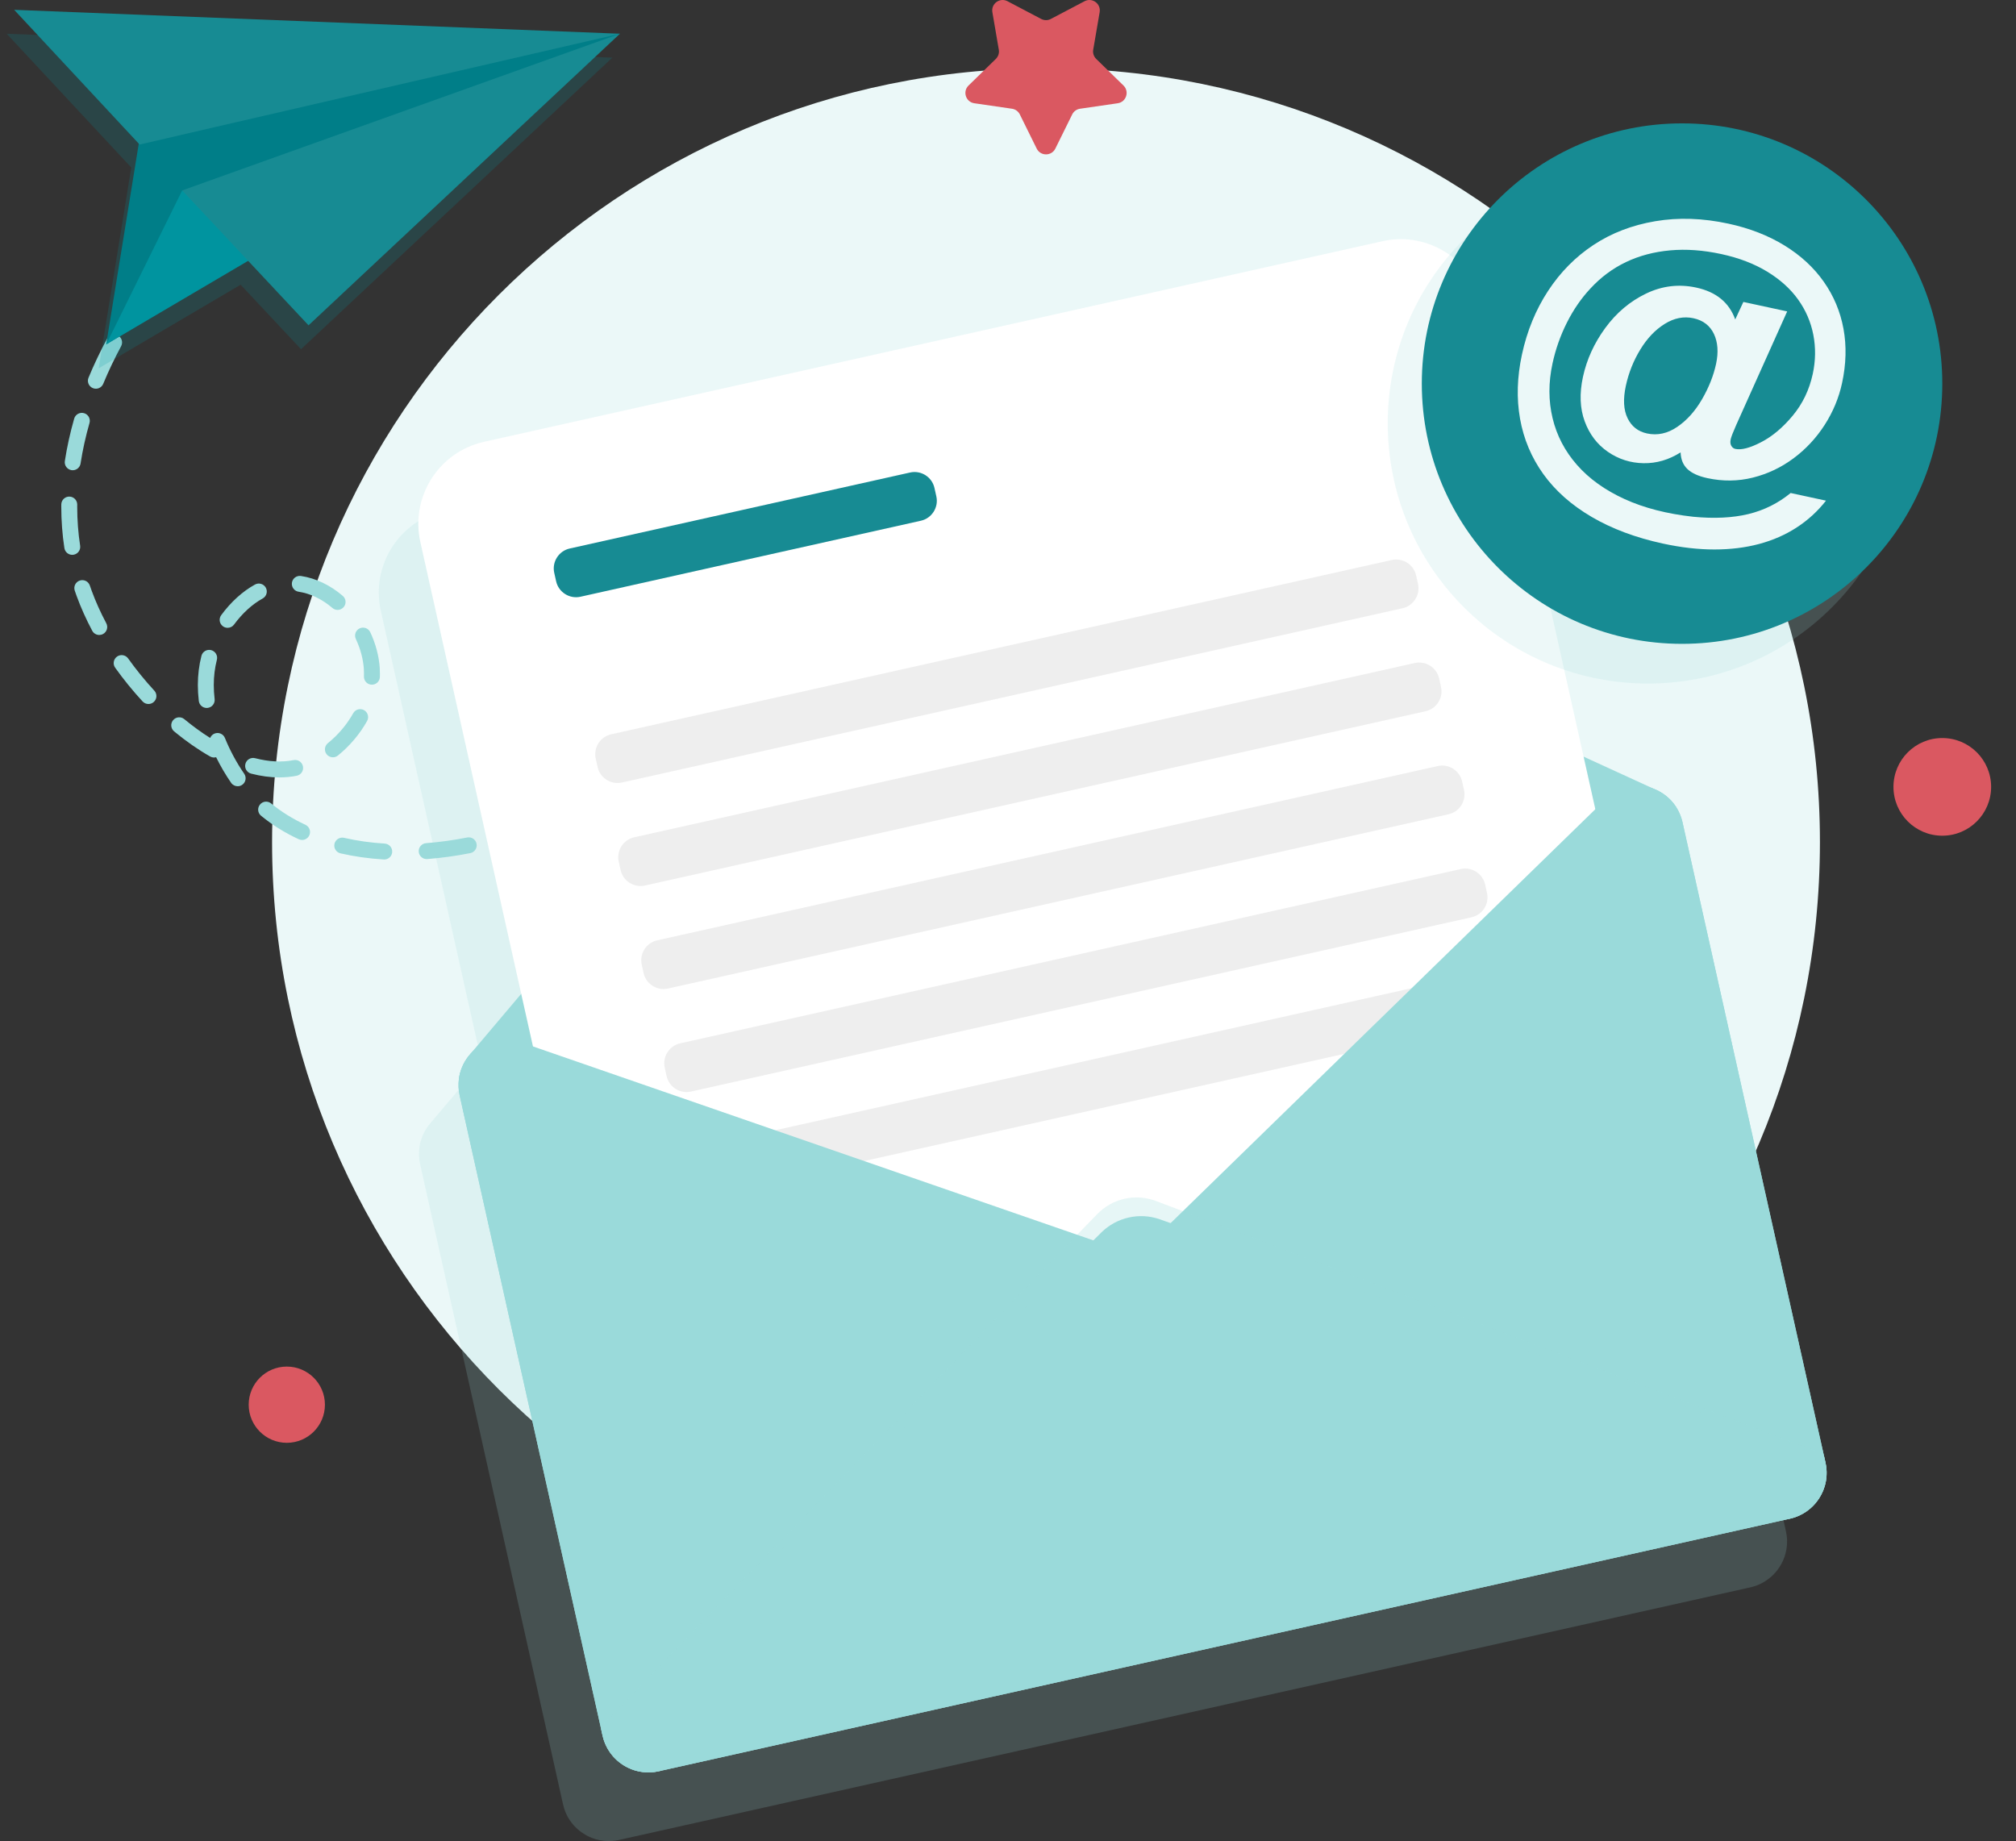 <svg width="219" height="200" viewBox="0 0 219 200" fill="none" xmlns="http://www.w3.org/2000/svg">
<rect x="0" y="0" width="219" height="200" fill="#333333" stroke="none"/>
<path d="M31.156 156.735C33.443 156.735 35.297 154.881 35.297 152.595C35.297 150.308 33.443 148.454 31.156 148.454C28.87 148.454 27.016 150.308 27.016 152.595C27.016 154.881 28.87 156.735 31.156 156.735Z" fill="#DA5861"/>
<path d="M210.993 90.784C213.922 90.784 216.297 88.409 216.297 85.48C216.297 82.55 213.922 80.175 210.993 80.175C208.063 80.175 205.689 82.55 205.689 85.48C205.689 88.409 208.063 90.784 210.993 90.784Z" fill="#DA5861"/>
<path d="M113.628 175.552C160.06 175.552 197.701 137.912 197.701 91.48C197.701 45.048 160.06 7.408 113.628 7.408C67.197 7.408 29.556 45.048 29.556 91.48C29.556 137.912 67.197 175.552 113.628 175.552Z" fill="#EBF8F8"/>
<path d="M41.741 93.369C41.724 93.369 41.705 93.369 41.688 93.367C40.056 93.267 38.473 93.043 36.983 92.699C36.518 92.591 36.227 92.127 36.335 91.662C36.443 91.196 36.911 90.909 37.373 91.013C38.769 91.336 40.256 91.546 41.793 91.64C42.27 91.669 42.633 92.079 42.604 92.556C42.576 93.015 42.196 93.369 41.742 93.369H41.741ZM46.349 93.323C45.901 93.323 45.521 92.978 45.487 92.523C45.451 92.047 45.807 91.631 46.284 91.594C47.745 91.483 49.248 91.275 50.751 90.978C51.228 90.887 51.675 91.191 51.768 91.66C51.86 92.129 51.555 92.583 51.087 92.676C49.517 92.985 47.946 93.202 46.417 93.32C46.395 93.321 46.372 93.322 46.35 93.322L46.349 93.323ZM55.39 91.561C55.02 91.561 54.678 91.322 54.563 90.951C54.422 90.495 54.677 90.01 55.134 89.869C56.551 89.431 57.984 88.911 59.391 88.322C59.834 88.137 60.338 88.346 60.523 88.786C60.707 89.227 60.499 89.733 60.058 89.918C58.599 90.528 57.115 91.068 55.645 91.522C55.56 91.549 55.473 91.561 55.39 91.561V91.561ZM32.814 91.247C32.693 91.247 32.569 91.221 32.452 91.167C30.942 90.469 29.565 89.611 28.359 88.616C27.989 88.313 27.937 87.767 28.242 87.399C28.544 87.03 29.089 86.976 29.459 87.282C30.551 88.182 31.802 88.96 33.177 89.597C33.611 89.797 33.8 90.311 33.6 90.745C33.453 91.061 33.14 91.248 32.813 91.248L32.814 91.247ZM25.817 85.41C25.543 85.41 25.272 85.279 25.105 85.036C24.504 84.165 23.954 83.223 23.478 82.258C23.265 82.317 23.03 82.294 22.822 82.175C21.518 81.433 20.204 80.517 18.918 79.455C18.549 79.15 18.497 78.605 18.801 78.237C19.105 77.868 19.651 77.817 20.019 78.121C20.949 78.889 21.891 79.574 22.83 80.165C22.914 79.956 23.081 79.78 23.307 79.689C23.75 79.51 24.254 79.723 24.433 80.166C24.977 81.511 25.702 82.856 26.529 84.055C26.8 84.448 26.701 84.987 26.308 85.258C26.157 85.362 25.986 85.411 25.817 85.411V85.41ZM30.343 84.452C29.364 84.452 28.332 84.313 27.277 84.039C26.815 83.918 26.537 83.447 26.657 82.984C26.778 82.521 27.248 82.243 27.712 82.363C29.213 82.753 30.63 82.824 31.894 82.573C32.365 82.478 32.818 82.785 32.911 83.254C33.003 83.723 32.7 84.178 32.23 84.271C31.625 84.391 30.989 84.452 30.343 84.452ZM36.162 82.269C35.91 82.269 35.66 82.158 35.489 81.947C35.189 81.575 35.247 81.031 35.618 80.73C36.736 79.828 37.687 78.704 38.369 77.479C38.602 77.061 39.128 76.912 39.546 77.144C39.963 77.377 40.112 77.904 39.88 78.321C39.09 79.737 37.993 81.035 36.706 82.076C36.545 82.205 36.353 82.268 36.162 82.268V82.269ZM22.454 76.907C22.022 76.907 21.648 76.583 21.596 76.144C21.528 75.561 21.492 74.98 21.492 74.415C21.492 73.32 21.624 72.254 21.883 71.246C22.002 70.783 22.475 70.505 22.936 70.624C23.399 70.743 23.678 71.215 23.559 71.677C23.336 72.545 23.223 73.466 23.223 74.415C23.223 74.912 23.254 75.424 23.315 75.94C23.371 76.414 23.032 76.844 22.558 76.9C22.523 76.904 22.489 76.907 22.455 76.907H22.454ZM16.126 76.477C15.893 76.477 15.661 76.383 15.49 76.198C14.427 75.046 13.424 73.813 12.511 72.534C12.233 72.145 12.324 71.605 12.713 71.327C13.102 71.049 13.642 71.139 13.92 71.529C14.791 72.749 15.748 73.925 16.763 75.026C17.086 75.376 17.065 75.924 16.713 76.248C16.546 76.402 16.337 76.477 16.127 76.477H16.126ZM40.401 74.378C40.39 74.378 40.378 74.378 40.366 74.377C39.888 74.358 39.517 73.956 39.536 73.478C39.54 73.379 39.541 73.28 39.541 73.181C39.541 73.006 39.536 72.829 39.524 72.652C39.452 71.589 39.152 70.47 38.655 69.413C38.452 68.98 38.637 68.465 39.069 68.262C39.502 68.06 40.017 68.244 40.221 68.677C40.808 69.926 41.164 71.259 41.251 72.535C41.266 72.752 41.272 72.967 41.272 73.181C41.272 73.304 41.27 73.426 41.266 73.548C41.247 74.013 40.864 74.378 40.401 74.378ZM10.782 68.978C10.472 68.978 10.173 68.811 10.017 68.518C9.355 67.27 8.79 66.012 8.338 64.779C8.262 64.574 8.19 64.368 8.12 64.161C7.968 63.708 8.212 63.218 8.665 63.066C9.121 62.914 9.608 63.158 9.761 63.611C9.825 63.802 9.893 63.994 9.963 64.184C10.387 65.343 10.92 66.528 11.546 67.707C11.77 68.129 11.61 68.653 11.188 68.876C11.058 68.945 10.92 68.978 10.783 68.978H10.782ZM24.727 68.201C24.548 68.201 24.368 68.147 24.214 68.032C23.829 67.748 23.747 67.207 24.031 66.822C25.089 65.385 26.358 64.236 27.7 63.499C28.119 63.269 28.644 63.421 28.875 63.84C29.105 64.258 28.953 64.784 28.534 65.015C27.41 65.633 26.334 66.612 25.423 67.849C25.254 68.079 24.992 68.201 24.727 68.201V68.201ZM36.674 66.255C36.475 66.255 36.275 66.186 36.112 66.046C34.988 65.084 33.718 64.473 32.439 64.281C31.966 64.209 31.641 63.769 31.713 63.296C31.783 62.824 32.229 62.498 32.697 62.57C34.297 62.811 35.867 63.558 37.237 64.733C37.6 65.043 37.642 65.59 37.332 65.953C37.16 66.153 36.918 66.255 36.674 66.255V66.255ZM7.849 60.273C7.43 60.273 7.061 59.967 6.995 59.539C6.771 58.08 6.657 56.571 6.657 55.053L6.659 54.804C6.663 54.328 7.05 53.946 7.524 53.946H7.531C8.008 53.949 8.392 54.34 8.389 54.817L8.387 55.053C8.387 56.483 8.494 57.904 8.705 59.276C8.778 59.748 8.453 60.19 7.982 60.262C7.937 60.269 7.892 60.272 7.849 60.272V60.273ZM7.9 51.082C7.856 51.082 7.812 51.078 7.768 51.072C7.295 50.999 6.972 50.557 7.044 50.086C7.277 48.567 7.618 47.016 8.059 45.476C8.191 45.016 8.67 44.751 9.129 44.882C9.588 45.014 9.854 45.492 9.722 45.952C9.301 47.422 8.975 48.9 8.753 50.348C8.688 50.776 8.319 51.082 7.899 51.082H7.9ZM10.415 42.227C10.304 42.227 10.192 42.205 10.084 42.161C9.643 41.979 9.433 41.472 9.616 41.031C10.203 39.613 10.883 38.184 11.635 36.787C11.862 36.366 12.385 36.209 12.807 36.436C13.228 36.663 13.385 37.188 13.158 37.608C12.433 38.953 11.779 40.328 11.214 41.693C11.076 42.026 10.754 42.227 10.414 42.227H10.415ZM14.772 34.11C14.608 34.11 14.441 34.063 14.294 33.965C13.896 33.7 13.788 33.163 14.052 32.765C14.905 31.482 15.834 30.207 16.813 28.977C17.11 28.603 17.654 28.542 18.029 28.84C18.403 29.137 18.465 29.681 18.167 30.055C17.219 31.247 16.319 32.481 15.493 33.723C15.326 33.974 15.052 34.11 14.772 34.11ZM20.505 26.89C20.294 26.89 20.081 26.812 19.915 26.657C19.565 26.33 19.547 25.782 19.873 25.433C20.652 24.601 21.473 23.77 22.316 22.966C22.661 22.637 23.208 22.647 23.539 22.994C23.869 23.339 23.857 23.887 23.511 24.217C22.691 25 21.893 25.806 21.137 26.616C20.967 26.798 20.736 26.89 20.505 26.89V26.89Z" fill="#9ADADA"/>
<g style="mix-blend-mode:multiply" opacity="0.18">
<path d="M194.132 167.398C194.132 167.391 194.133 167.384 194.133 167.378C194.131 167.369 194.133 167.357 194.13 167.349C194.13 167.29 194.128 167.227 194.123 167.168C194.119 167.106 194.117 167.043 194.107 166.981C194.105 166.956 194.104 166.932 194.102 166.902C194.099 166.886 194.099 166.868 194.095 166.853C194.09 166.811 194.085 166.771 194.077 166.734C194.072 166.693 194.067 166.652 194.058 166.611C194.042 166.522 194.027 166.436 194.008 166.352L193.96 166.134L193.798 165.411L178.479 96.794C178.459 96.71 178.436 96.622 178.413 96.538C178.4 96.477 178.381 96.414 178.359 96.355C178.339 96.284 178.314 96.213 178.286 96.143C178.265 96.084 178.243 96.025 178.217 95.968C178.196 95.909 178.171 95.856 178.145 95.798C178.112 95.725 178.08 95.656 178.042 95.584C177.968 95.44 177.89 95.297 177.799 95.16C177.798 95.156 177.793 95.153 177.793 95.148C177.735 95.064 177.679 94.979 177.618 94.9C177.404 94.601 177.157 94.33 176.884 94.091C176.82 94.033 176.753 93.977 176.681 93.921C176.526 93.795 176.365 93.682 176.198 93.58C176.145 93.546 176.09 93.511 176.033 93.481C175.96 93.438 175.887 93.396 175.806 93.359C175.796 93.353 175.782 93.347 175.769 93.342L175.467 93.202C175.467 93.202 175.466 93.198 175.463 93.203L167.732 89.66L156.776 40.586C155.677 35.666 150.798 32.569 145.878 33.667L48.288 55.456C43.368 56.554 40.27 61.433 41.369 66.353L52.325 115.425L46.831 121.923L46.617 122.178C46.607 122.189 46.596 122.199 46.591 122.209C46.035 122.922 45.672 123.777 45.553 124.688C45.478 125.262 45.502 125.858 45.634 126.455L61.077 195.619L61.116 195.795L61.164 196.013C61.193 196.142 61.224 196.266 61.265 196.388C61.273 196.417 61.283 196.445 61.292 196.473C61.298 196.495 61.305 196.516 61.312 196.537C61.316 196.549 61.319 196.561 61.323 196.573C61.323 196.573 61.323 196.574 61.323 196.575C61.327 196.588 61.333 196.598 61.337 196.61C61.362 196.684 61.39 196.759 61.418 196.831C61.424 196.842 61.428 196.859 61.434 196.87C61.447 196.898 61.46 196.925 61.472 196.952C61.486 196.982 61.499 197.011 61.512 197.04C61.519 197.056 61.526 197.071 61.533 197.087C61.539 197.1 61.546 197.114 61.552 197.128C61.589 197.205 61.629 197.282 61.67 197.359C61.679 197.375 61.688 197.389 61.697 197.404C61.715 197.436 61.734 197.468 61.753 197.499C61.773 197.533 61.792 197.57 61.813 197.602C61.864 197.68 61.916 197.761 61.967 197.834C61.968 197.837 61.971 197.839 61.973 197.842C62.01 197.894 62.05 197.941 62.088 197.991C62.105 198.012 62.119 198.037 62.135 198.058C62.183 198.124 62.24 198.187 62.293 198.251C62.301 198.26 62.31 198.27 62.319 198.279C62.33 198.292 62.343 198.305 62.356 198.318C62.39 198.356 62.422 198.393 62.459 198.43C62.474 198.445 62.491 198.456 62.506 198.471C62.57 198.536 62.633 198.6 62.7 198.661C62.714 198.673 62.726 198.688 62.741 198.701C62.807 198.762 62.877 198.818 62.948 198.873C62.982 198.9 63.017 198.928 63.052 198.955C63.102 198.994 63.154 199.033 63.203 199.067C63.224 199.082 63.247 199.092 63.268 199.106C63.365 199.173 63.465 199.235 63.566 199.295C63.598 199.314 63.63 199.332 63.662 199.351C63.704 199.374 63.743 199.398 63.785 199.42C63.95 199.506 64.119 199.585 64.293 199.652C64.322 199.664 64.352 199.672 64.381 199.683C64.424 199.699 64.467 199.716 64.511 199.73C64.579 199.753 64.647 199.776 64.716 199.799C64.763 199.811 64.81 199.821 64.856 199.832C64.909 199.845 64.961 199.858 65.014 199.869C65.066 199.881 65.116 199.894 65.168 199.904C65.251 199.919 65.335 199.93 65.42 199.942C65.434 199.944 65.448 199.947 65.463 199.949C65.494 199.953 65.525 199.962 65.557 199.966C65.598 199.97 65.641 199.974 65.683 199.977C65.705 199.979 65.727 199.981 65.747 199.983C65.751 199.983 65.755 199.984 65.76 199.984C65.868 199.994 65.974 199.996 66.08 199.997C66.11 199.999 66.136 200.001 66.165 199.999C66.178 199.999 66.193 199.997 66.207 199.997C66.227 199.997 66.246 199.996 66.266 199.995C66.332 199.994 66.397 199.994 66.463 199.987C66.467 199.987 66.473 199.986 66.478 199.986C66.495 199.986 66.51 199.984 66.527 199.982C66.546 199.981 66.564 199.98 66.583 199.977C66.623 199.976 66.662 199.97 66.701 199.965C66.718 199.963 66.736 199.962 66.753 199.96C66.767 199.958 66.781 199.958 66.794 199.956C66.855 199.946 66.921 199.936 66.982 199.927C67.072 199.911 67.161 199.895 67.25 199.875L189.865 172.498L190.139 172.437C190.228 172.417 190.316 172.393 190.403 172.37C190.463 172.352 190.526 172.334 190.585 172.316C190.605 172.312 190.62 172.304 190.637 172.3C190.664 172.289 190.696 172.279 190.723 172.269C190.739 172.265 190.754 172.257 190.77 172.254C190.805 172.241 190.837 172.231 190.868 172.219C190.871 172.214 190.875 172.213 190.883 172.211C190.921 172.195 190.964 172.177 191.002 172.159C191.034 172.148 191.069 172.136 191.099 172.12C191.105 172.118 191.112 172.114 191.118 172.112C191.119 172.112 191.119 172.111 191.12 172.111C191.163 172.09 191.206 172.07 191.249 172.05C191.344 172.003 191.44 171.956 191.533 171.901C191.537 171.9 191.539 171.897 191.543 171.895C191.566 171.883 191.587 171.869 191.61 171.856C191.638 171.839 191.667 171.822 191.694 171.806C191.709 171.798 191.728 171.786 191.743 171.778C191.759 171.77 191.769 171.759 191.784 171.752C191.807 171.738 191.825 171.718 191.848 171.703C192.043 171.573 192.231 171.433 192.406 171.278C192.41 171.274 192.416 171.272 192.42 171.268C192.449 171.244 192.476 171.217 192.505 171.19C192.534 171.166 192.558 171.144 192.582 171.117C192.613 171.089 192.644 171.057 192.675 171.025C192.687 171.013 192.701 170.997 192.714 170.982C192.728 170.967 192.742 170.952 192.756 170.938C192.804 170.887 192.85 170.834 192.897 170.785C192.903 170.775 192.909 170.766 192.917 170.759C192.947 170.724 192.974 170.685 193.004 170.649C193.03 170.616 193.057 170.583 193.083 170.549C193.092 170.536 193.102 170.524 193.111 170.512C193.117 170.502 193.127 170.491 193.134 170.481C193.16 170.447 193.185 170.411 193.208 170.376C193.232 170.349 193.25 170.32 193.269 170.291C193.285 170.266 193.3 170.242 193.315 170.218C193.331 170.192 193.347 170.165 193.364 170.139C193.396 170.087 193.429 170.036 193.458 169.982C193.489 169.93 193.518 169.873 193.548 169.816C193.564 169.785 193.581 169.752 193.597 169.72C193.641 169.634 193.681 169.547 193.722 169.459C193.734 169.421 193.751 169.383 193.767 169.343C193.777 169.319 193.785 169.294 193.794 169.27C193.817 169.211 193.841 169.151 193.86 169.09C193.877 169.052 193.885 169.012 193.898 168.975C193.91 168.935 193.923 168.898 193.935 168.857C193.948 168.816 193.958 168.771 193.968 168.735C194.001 168.618 194.024 168.495 194.048 168.375C194.046 168.366 194.051 168.353 194.053 168.34C194.057 168.301 194.065 168.261 194.072 168.217C194.08 168.173 194.085 168.125 194.092 168.078C194.094 168.073 194.094 168.069 194.093 168.064C194.099 168.025 194.1 167.986 194.104 167.946C194.107 167.909 194.111 167.873 194.114 167.836C194.115 167.818 194.118 167.802 194.119 167.783C194.122 167.774 194.123 167.762 194.121 167.753C194.122 167.703 194.127 167.646 194.127 167.591C194.128 167.561 194.13 167.531 194.128 167.502C194.13 167.486 194.128 167.468 194.126 167.452C194.126 167.432 194.128 167.414 194.128 167.395L194.132 167.398Z" fill="#9ADADA"/>
</g>
<path d="M182.773 89.331L198.304 158.889C198.323 158.974 198.338 159.059 198.353 159.149C198.363 159.19 198.368 159.23 198.373 159.272C198.381 159.308 198.386 159.349 198.391 159.39C198.394 159.406 198.394 159.423 198.397 159.439C198.4 159.468 198.401 159.493 198.402 159.519C198.412 159.58 198.413 159.643 198.419 159.705C198.424 159.764 198.425 159.827 198.426 159.886C198.428 159.915 198.426 159.945 198.424 159.976C198.428 159.996 198.43 160.021 198.426 160.043C198.429 160.072 198.426 160.102 198.426 160.132C198.426 160.187 198.421 160.243 198.42 160.294C198.421 160.302 198.42 160.314 198.418 160.323C198.41 160.419 198.406 160.512 198.392 160.605C198.392 160.609 198.393 160.613 198.391 160.618C198.384 160.666 198.378 160.714 198.371 160.757C198.363 160.801 198.356 160.841 198.352 160.88C198.35 160.893 198.345 160.906 198.347 160.915C198.323 161.034 198.3 161.158 198.266 161.276C198.257 161.311 198.246 161.356 198.234 161.397C198.222 161.437 198.209 161.474 198.197 161.515C198.183 161.552 198.176 161.592 198.159 161.63C198.134 161.707 198.105 161.786 198.075 161.86C198.057 161.911 198.037 161.953 198.021 161.999C197.972 162.102 197.927 162.205 197.874 162.306C197.836 162.383 197.797 162.455 197.757 162.523C197.718 162.595 197.674 162.664 197.63 162.733C197.613 162.767 197.59 162.797 197.568 162.831C197.549 162.861 197.531 162.89 197.507 162.917C197.485 162.952 197.459 162.987 197.433 163.022C197.426 163.032 197.416 163.043 197.41 163.053C197.348 163.138 197.282 163.221 197.215 163.299C197.207 163.305 197.201 163.315 197.195 163.325C197.14 163.384 197.086 163.446 197.028 163.506C197.007 163.527 196.991 163.548 196.973 163.565C196.943 163.597 196.912 163.629 196.88 163.658C196.856 163.684 196.832 163.707 196.802 163.73C196.775 163.757 196.747 163.784 196.719 163.808C196.522 163.987 196.308 164.149 196.083 164.292C196.068 164.3 196.057 164.31 196.042 164.318C196.027 164.325 196.009 164.338 195.993 164.346C195.941 164.378 195.889 164.411 195.832 164.441C195.738 164.496 195.643 164.543 195.548 164.59C195.498 164.614 195.448 164.637 195.398 164.661C195.368 164.676 195.333 164.689 195.301 164.699C195.263 164.717 195.22 164.734 195.182 164.752C195.174 164.753 195.169 164.754 195.167 164.759C195.135 164.77 195.104 164.781 195.069 164.794C195.053 164.797 195.038 164.805 195.022 164.809C194.994 164.819 194.963 164.83 194.936 164.84C194.92 164.844 194.904 164.852 194.884 164.856C194.824 164.873 194.761 164.892 194.702 164.91C194.614 164.934 194.526 164.957 194.438 164.977L71.548 192.415C71.459 192.434 71.37 192.45 71.28 192.466C71.219 192.476 71.153 192.486 71.092 192.495C71.022 192.507 70.952 192.513 70.881 192.517C70.84 192.522 70.799 192.527 70.761 192.527C70.662 192.536 70.56 192.537 70.463 192.538C70.434 192.541 70.409 192.538 70.378 192.536C70.272 192.534 70.165 192.532 70.058 192.522C69.993 192.516 69.932 192.512 69.872 192.505C69.582 192.473 69.293 192.414 69.013 192.337C68.945 192.314 68.877 192.291 68.808 192.269C68.731 192.244 68.652 192.215 68.577 192.185C68.118 192.004 67.691 191.761 67.302 191.458C67.211 191.389 67.122 191.316 67.038 191.238C66.748 190.981 66.489 190.693 66.265 190.37C66.214 190.297 66.163 190.215 66.111 190.138C66.06 190.061 66.016 189.977 65.968 189.895C65.924 189.812 65.88 189.728 65.84 189.644C65.801 189.564 65.767 189.488 65.732 189.406C65.726 189.396 65.722 189.379 65.715 189.368C65.685 189.29 65.653 189.208 65.628 189.129C65.623 189.126 65.621 189.118 65.62 189.11C65.597 189.047 65.58 188.988 65.561 188.924C65.522 188.802 65.489 188.678 65.461 188.55L49.931 118.991C49.797 118.395 49.775 117.799 49.849 117.224C49.968 116.314 50.331 115.459 50.887 114.746C50.894 114.736 50.904 114.725 50.913 114.715L51.127 114.46C51.808 113.703 52.725 113.143 53.796 112.904L176.686 85.467C176.807 85.439 176.925 85.418 177.045 85.404C177.064 85.395 177.088 85.394 177.11 85.393C177.225 85.375 177.344 85.362 177.457 85.354C177.482 85.352 177.511 85.35 177.536 85.349C177.637 85.343 177.738 85.342 177.836 85.346C177.861 85.344 177.886 85.343 177.912 85.346C178.035 85.347 178.155 85.355 178.276 85.365C178.388 85.375 178.506 85.39 178.615 85.408C178.773 85.432 178.93 85.469 179.082 85.511C179.167 85.53 179.252 85.553 179.335 85.581C179.48 85.625 179.623 85.677 179.76 85.74C179.763 85.735 179.764 85.74 179.764 85.74L180.066 85.88C180.08 85.885 180.094 85.891 180.103 85.896C180.184 85.934 180.257 85.977 180.33 86.019C180.387 86.049 180.442 86.083 180.496 86.118C180.662 86.22 180.822 86.333 180.978 86.459C181.049 86.514 181.117 86.571 181.181 86.629C181.454 86.868 181.701 87.139 181.916 87.437C181.975 87.517 182.033 87.602 182.09 87.686C182.091 87.69 182.096 87.694 182.096 87.697C182.186 87.834 182.265 87.976 182.339 88.121C182.377 88.193 182.409 88.262 182.442 88.335C182.468 88.393 182.493 88.446 182.514 88.505C182.54 88.563 182.562 88.621 182.583 88.68C182.611 88.749 182.636 88.82 182.656 88.892C182.678 88.951 182.696 89.014 182.709 89.075C182.733 89.158 182.756 89.246 182.775 89.331H182.773Z" fill="#9ADADA"/>
<path d="M182.096 87.697L49.849 117.224C49.968 116.313 50.331 115.458 50.887 114.745C50.894 114.735 50.904 114.725 50.913 114.714L51.127 114.459L102.013 54.27C103.508 52.498 106.002 51.941 108.11 52.909L179.759 85.74C179.763 85.735 179.763 85.739 179.763 85.739L180.065 85.879C180.079 85.885 180.093 85.89 180.103 85.895C180.183 85.933 180.256 85.976 180.329 86.018C180.386 86.048 180.441 86.082 180.495 86.117C180.662 86.219 180.822 86.332 180.977 86.458C181.048 86.513 181.116 86.571 181.18 86.628C181.454 86.867 181.7 87.138 181.915 87.436C181.975 87.516 182.032 87.601 182.089 87.685C182.09 87.689 182.095 87.693 182.096 87.696V87.697Z" fill="#9ADADA"/>
<path d="M184.451 137.838L69.044 163.605L45.664 58.89C44.566 53.97 47.664 49.092 52.584 47.993L150.173 26.204C155.093 25.106 159.972 28.203 161.071 33.123L184.451 137.838Z" fill="white"/>
<path d="M152.362 66.073L67.561 85.006C66.374 85.272 65.184 84.517 64.919 83.329L64.714 82.41C64.448 81.223 65.204 80.033 66.392 79.768L151.192 60.834C152.38 60.569 153.569 61.324 153.835 62.512L154.039 63.43C154.305 64.618 153.55 65.807 152.362 66.073Z" fill="#EEEEEE"/>
<path d="M154.86 77.263L70.059 96.197C68.872 96.462 67.682 95.707 67.417 94.519L67.212 93.601C66.947 92.413 67.702 91.224 68.89 90.958L153.69 72.025C154.878 71.759 156.067 72.515 156.333 73.703L156.538 74.621C156.803 75.808 156.048 76.998 154.86 77.263Z" fill="#EEEEEE"/>
<path d="M157.359 88.454L72.558 107.388C71.371 107.653 70.181 106.898 69.916 105.71L69.711 104.792C69.446 103.604 70.201 102.415 71.389 102.149L156.189 83.216C157.377 82.95 158.566 83.705 158.832 84.894L159.037 85.812C159.302 86.999 158.547 88.189 157.359 88.454Z" fill="#EEEEEE"/>
<path d="M159.857 99.645L75.057 118.579C73.869 118.844 72.68 118.089 72.414 116.901L72.209 115.983C71.944 114.795 72.699 113.606 73.887 113.34L158.688 94.407C159.875 94.141 161.065 94.896 161.33 96.085L161.535 97.003C161.8 98.191 161.045 99.38 159.857 99.645Z" fill="#EEEEEE"/>
<path d="M162.356 110.836L77.555 129.77C76.368 130.035 75.178 129.281 74.913 128.092L74.708 127.174C74.443 125.986 75.198 124.797 76.386 124.531L161.186 105.598C162.374 105.332 163.563 106.087 163.829 107.276L164.034 108.194C164.299 109.382 163.544 110.571 162.356 110.836Z" fill="#EEEEEE"/>
<path d="M100.038 56.567L63.055 64.825C61.867 65.09 60.678 64.335 60.413 63.147L60.208 62.228C59.942 61.041 60.698 59.852 61.886 59.586L98.869 51.328C100.056 51.063 101.246 51.818 101.511 53.006L101.716 53.925C101.981 55.112 101.227 56.302 100.038 56.567Z" fill="#178B93"/>
<path d="M124.535 140.805V140.809C124.389 141.062 124.203 141.307 123.977 141.527L71.822 192.353L71.548 192.415C71.045 192.527 70.545 192.562 70.058 192.523C69.989 192.517 69.92 192.512 69.855 192.505C68.999 192.408 68.189 192.094 67.501 191.605C67.436 191.56 67.37 191.511 67.303 191.459C67.11 191.312 66.928 191.145 66.758 190.967C66.698 190.908 66.646 190.849 66.591 190.789C66.539 190.724 66.482 190.661 66.433 190.596C65.973 190.013 65.633 189.323 65.46 188.55L49.93 118.991C49.796 118.395 49.774 117.799 49.849 117.224C49.967 116.314 50.33 115.459 50.886 114.746C50.893 114.736 50.903 114.725 50.913 114.715L51.127 114.46C51.808 113.703 52.724 113.143 53.796 112.904C54.539 112.738 55.313 112.782 56.033 113.031L60.975 114.74L116.679 134.019L118.774 134.744L122.772 136.127C123.07 136.23 123.343 136.372 123.583 136.539V136.543C124.943 137.496 125.361 139.369 124.536 140.806L124.535 140.805Z" fill="#9ADADA"/>
<path d="M182.773 89.331L198.304 158.889C198.323 158.974 198.338 159.059 198.354 159.149C198.363 159.19 198.368 159.23 198.373 159.272C198.381 159.308 198.386 159.349 198.391 159.39C198.394 159.406 198.394 159.424 198.397 159.439C198.4 159.468 198.401 159.493 198.402 159.519C198.412 159.58 198.413 159.643 198.419 159.706C198.424 159.764 198.425 159.827 198.426 159.886C198.427 159.895 198.426 159.907 198.428 159.915C198.428 159.933 198.428 159.954 198.425 159.975C198.429 159.995 198.431 160.02 198.427 160.042C198.43 160.071 198.427 160.101 198.426 160.131C198.426 160.186 198.425 160.237 198.421 160.293C198.422 160.301 198.421 160.314 198.419 160.323C198.415 160.416 198.407 160.512 198.393 160.604C198.393 160.608 198.394 160.612 198.392 160.617C198.385 160.665 198.383 160.708 198.372 160.756C198.368 160.795 198.359 160.835 198.353 160.879C198.35 160.888 198.349 160.901 198.348 160.914C198.324 161.033 198.3 161.157 198.267 161.275C198.258 161.31 198.247 161.355 198.235 161.396C198.222 161.437 198.21 161.473 198.198 161.514C198.184 161.551 198.177 161.591 198.159 161.629C198.135 161.706 198.106 161.785 198.076 161.86C198.057 161.91 198.038 161.952 198.022 161.998C197.974 162.106 197.925 162.206 197.875 162.306C197.837 162.382 197.798 162.454 197.758 162.522C197.719 162.594 197.675 162.663 197.631 162.732C197.614 162.766 197.59 162.796 197.569 162.831C197.55 162.861 197.532 162.89 197.508 162.916C197.486 162.951 197.459 162.986 197.434 163.022C197.427 163.031 197.417 163.042 197.41 163.052C197.349 163.138 197.283 163.221 197.216 163.299C197.208 163.304 197.202 163.314 197.196 163.324C197.141 163.383 197.087 163.445 197.029 163.505C197.008 163.527 196.992 163.547 196.974 163.564C196.944 163.596 196.913 163.629 196.881 163.657C196.856 163.683 196.832 163.706 196.803 163.729C196.776 163.756 196.748 163.784 196.72 163.807C196.523 163.986 196.309 164.148 196.083 164.291C196.069 164.299 196.054 164.31 196.043 164.317C196.028 164.325 196.01 164.337 195.994 164.345C195.942 164.378 195.89 164.411 195.833 164.441C195.739 164.495 195.644 164.542 195.548 164.589C195.499 164.613 195.449 164.636 195.399 164.66C195.368 164.675 195.334 164.688 195.302 164.699C195.264 164.716 195.221 164.733 195.183 164.751L195.17 164.753C195.135 164.766 195.101 164.782 195.069 164.793C195.053 164.796 195.038 164.805 195.022 164.808C194.994 164.818 194.967 164.829 194.936 164.84C194.92 164.843 194.904 164.851 194.884 164.855C194.824 164.873 194.761 164.891 194.702 164.909C194.614 164.933 194.526 164.956 194.438 164.976L194.164 165.038L125.344 141.222C125.046 141.119 124.773 140.977 124.537 140.809V140.805C123.173 139.853 122.756 137.988 123.584 136.542V136.538C123.726 136.287 123.912 136.041 124.138 135.822L127.164 132.87L128.751 131.323L170.969 90.181L174.799 86.45C175.289 85.973 175.902 85.641 176.571 85.492L176.685 85.466C176.807 85.439 176.924 85.417 177.044 85.403C177.063 85.395 177.088 85.393 177.109 85.392C177.224 85.375 177.343 85.361 177.456 85.353C177.481 85.352 177.51 85.35 177.536 85.348C177.636 85.342 177.737 85.341 177.835 85.345C177.86 85.343 177.885 85.342 177.911 85.345C178.034 85.347 178.154 85.354 178.275 85.365C178.387 85.374 178.505 85.39 178.615 85.407C178.772 85.431 178.929 85.468 179.082 85.51C179.166 85.529 179.252 85.552 179.335 85.58C179.48 85.624 179.622 85.677 179.759 85.74C179.762 85.735 179.763 85.739 179.763 85.739L180.065 85.879C180.079 85.885 180.093 85.89 180.103 85.896C180.183 85.933 180.256 85.976 180.329 86.018C180.386 86.048 180.441 86.082 180.495 86.117C180.662 86.219 180.822 86.332 180.977 86.458C181.048 86.513 181.116 86.571 181.18 86.628C181.454 86.867 181.7 87.138 181.915 87.437C181.975 87.516 182.032 87.601 182.089 87.685C182.09 87.69 182.095 87.693 182.096 87.696C182.185 87.833 182.264 87.976 182.339 88.12C182.376 88.192 182.408 88.261 182.441 88.334C182.467 88.392 182.492 88.445 182.514 88.504C182.539 88.562 182.561 88.62 182.582 88.679C182.611 88.749 182.635 88.819 182.655 88.891C182.677 88.95 182.695 89.013 182.709 89.074C182.732 89.158 182.755 89.246 182.774 89.33L182.773 89.331Z" fill="#9ADADA"/>
<g style="mix-blend-mode:multiply" opacity="0.25">
<path d="M198.093 157.947L198.255 158.67C198.895 161.539 197.187 164.363 194.438 164.976L71.548 192.414C68.8 193.028 66.052 191.199 65.412 188.331L65.251 187.607L119.173 131.909C120.847 130.18 123.346 129.622 125.596 130.475L198.093 157.948V157.947Z" fill="#9ADADA"/>
</g>
<path d="M198.149 158.196L198.304 158.889C198.917 161.637 197.187 164.363 194.439 164.977L71.549 192.415C68.801 193.028 66.075 191.297 65.461 188.55L65.306 187.856L119.619 133.904C121.305 132.228 123.803 131.671 126.041 132.47L198.149 158.197V158.196Z" fill="#9ADADA"/>
<g style="mix-blend-mode:multiply" opacity="0.18">
<path d="M199.01 65.975C210.05 54.934 210.05 37.035 199.01 25.994C187.97 14.954 170.07 14.954 159.03 25.994C147.99 37.035 147.99 54.934 159.03 65.975C170.07 77.015 187.97 77.015 199.01 65.975Z" fill="#9ADADA"/>
</g>
<path d="M182.722 69.942C198.336 69.942 210.993 57.285 210.993 41.672C210.993 26.059 198.336 13.402 182.722 13.402C167.109 13.402 154.452 26.059 154.452 41.672C154.452 57.285 167.109 69.942 182.722 69.942Z" fill="#178B93"/>
<path d="M188.5 34.703L189.384 32.8L194.144 33.829L188.608 46.163C188.262 46.944 188.061 47.467 188.004 47.731C187.944 48.008 187.967 48.239 188.071 48.425C188.175 48.611 188.323 48.725 188.516 48.767C189.165 48.907 190.095 48.664 191.306 48.039C192.517 47.415 193.662 46.454 194.741 45.159C195.82 43.863 196.547 42.35 196.922 40.619C197.234 39.177 197.254 37.76 196.983 36.367C196.712 34.974 196.161 33.698 195.329 32.537C194.498 31.376 193.38 30.366 191.974 29.509C190.568 28.651 188.903 28.014 186.981 27.598C185.021 27.174 183.169 27.04 181.424 27.198C179.679 27.356 178.083 27.778 176.639 28.466C175.194 29.154 173.905 30.111 172.771 31.338C171.773 32.406 170.92 33.643 170.213 35.05C169.506 36.457 168.985 37.936 168.65 39.486C168.203 41.554 168.205 43.533 168.658 45.424C169.111 47.315 169.996 49.01 171.314 50.509C172.631 52.009 174.35 53.241 176.468 54.21C178.586 55.178 181.077 55.82 183.94 56.137C186.221 56.354 188.214 56.257 189.92 55.846C191.625 55.434 193.159 54.671 194.52 53.556L198.36 54.387C197.457 55.539 196.394 56.51 195.173 57.303C193.95 58.096 192.591 58.691 191.096 59.092C189.601 59.492 187.977 59.691 186.229 59.691C184.481 59.69 182.62 59.476 180.649 59.05C177.692 58.41 175.114 57.447 172.914 56.159C170.714 54.871 168.963 53.322 167.662 51.513C166.362 49.703 165.516 47.695 165.124 45.49C164.733 43.286 164.802 40.958 165.332 38.505C165.886 35.945 166.83 33.646 168.165 31.606C169.499 29.568 171.146 27.901 173.106 26.607C175.065 25.314 177.301 24.455 179.815 24.03C182.329 23.605 184.98 23.694 187.769 24.298C190.053 24.792 192.076 25.578 193.836 26.657C195.597 27.736 197.021 29.048 198.109 30.592C199.198 32.136 199.913 33.842 200.258 35.709C200.603 37.576 200.552 39.544 200.105 41.611C199.757 43.222 199.126 44.737 198.216 46.156C197.305 47.575 196.178 48.786 194.836 49.785C193.494 50.785 192.018 51.484 190.408 51.885C188.799 52.286 187.153 52.304 185.471 51.94C184.497 51.729 183.776 51.401 183.306 50.953C182.837 50.506 182.591 49.901 182.566 49.141C181.296 49.949 179.953 50.342 178.536 50.318C177.12 50.294 175.831 49.883 174.67 49.085C173.509 48.286 172.668 47.183 172.149 45.775C171.629 44.367 171.566 42.755 171.958 40.94C172.367 39.053 173.174 37.283 174.38 35.632C175.587 33.981 177.065 32.734 178.813 31.892C180.562 31.05 182.38 30.832 184.267 31.241C186.43 31.708 187.841 32.864 188.5 34.704V34.703ZM176.617 41.909C176.305 43.351 176.367 44.522 176.801 45.422C177.236 46.321 177.94 46.876 178.914 47.086C180.043 47.331 181.136 47.094 182.19 46.38C183.244 45.665 184.142 44.666 184.885 43.386C185.628 42.106 186.138 40.823 186.417 39.537C186.554 38.9 186.603 38.309 186.563 37.766C186.524 37.223 186.398 36.727 186.187 36.278C185.975 35.83 185.683 35.462 185.313 35.174C184.941 34.886 184.491 34.685 183.962 34.571C182.903 34.342 181.862 34.547 180.836 35.188C179.81 35.827 178.927 36.756 178.186 37.974C177.445 39.191 176.922 40.502 176.617 41.909Z" fill="#EBF8F8"/>
<g style="mix-blend-mode:multiply" opacity="0.18">
<path d="M66.524 6.261L0.723 3.665L14.259 18.2L10.72 40.009L26.139 30.932L32.7 37.937L66.524 6.261Z" fill="#00949F"/>
</g>
<path d="M11.536 37.412L16.706 5.556L67.341 3.665L11.536 37.412Z" fill="#007E88"/>
<path d="M15.167 15.702C15.436 15.621 67.341 3.664 67.341 3.664L1.539 1.067L15.167 15.702Z" fill="#178B93"/>
<path d="M19.792 20.686L11.536 37.412L37.093 22.367L19.792 20.686Z" fill="#00949F"/>
<path d="M19.792 20.686L33.516 35.34L67.341 3.665L19.792 20.686Z" fill="#178B93"/>
<path d="M114.155 2.058L117.816 0.132C118.646 -0.304 119.615 0.4 119.457 1.324L118.757 5.401C118.694 5.767 118.816 6.141 119.083 6.402L122.044 9.289C122.715 9.943 122.345 11.083 121.418 11.217L117.325 11.812C116.957 11.866 116.638 12.097 116.474 12.431L114.644 16.14C114.229 16.98 113.03 16.98 112.616 16.14L110.785 12.431C110.62 12.097 110.303 11.866 109.934 11.812L105.841 11.217C104.914 11.083 104.543 9.943 105.215 9.289L108.177 6.402C108.443 6.142 108.565 5.768 108.502 5.401L107.803 1.324C107.644 0.4 108.614 -0.304 109.443 0.132L113.104 2.058C113.434 2.231 113.828 2.231 114.157 2.058H114.155Z" fill="#DA5861"/>
</svg>
